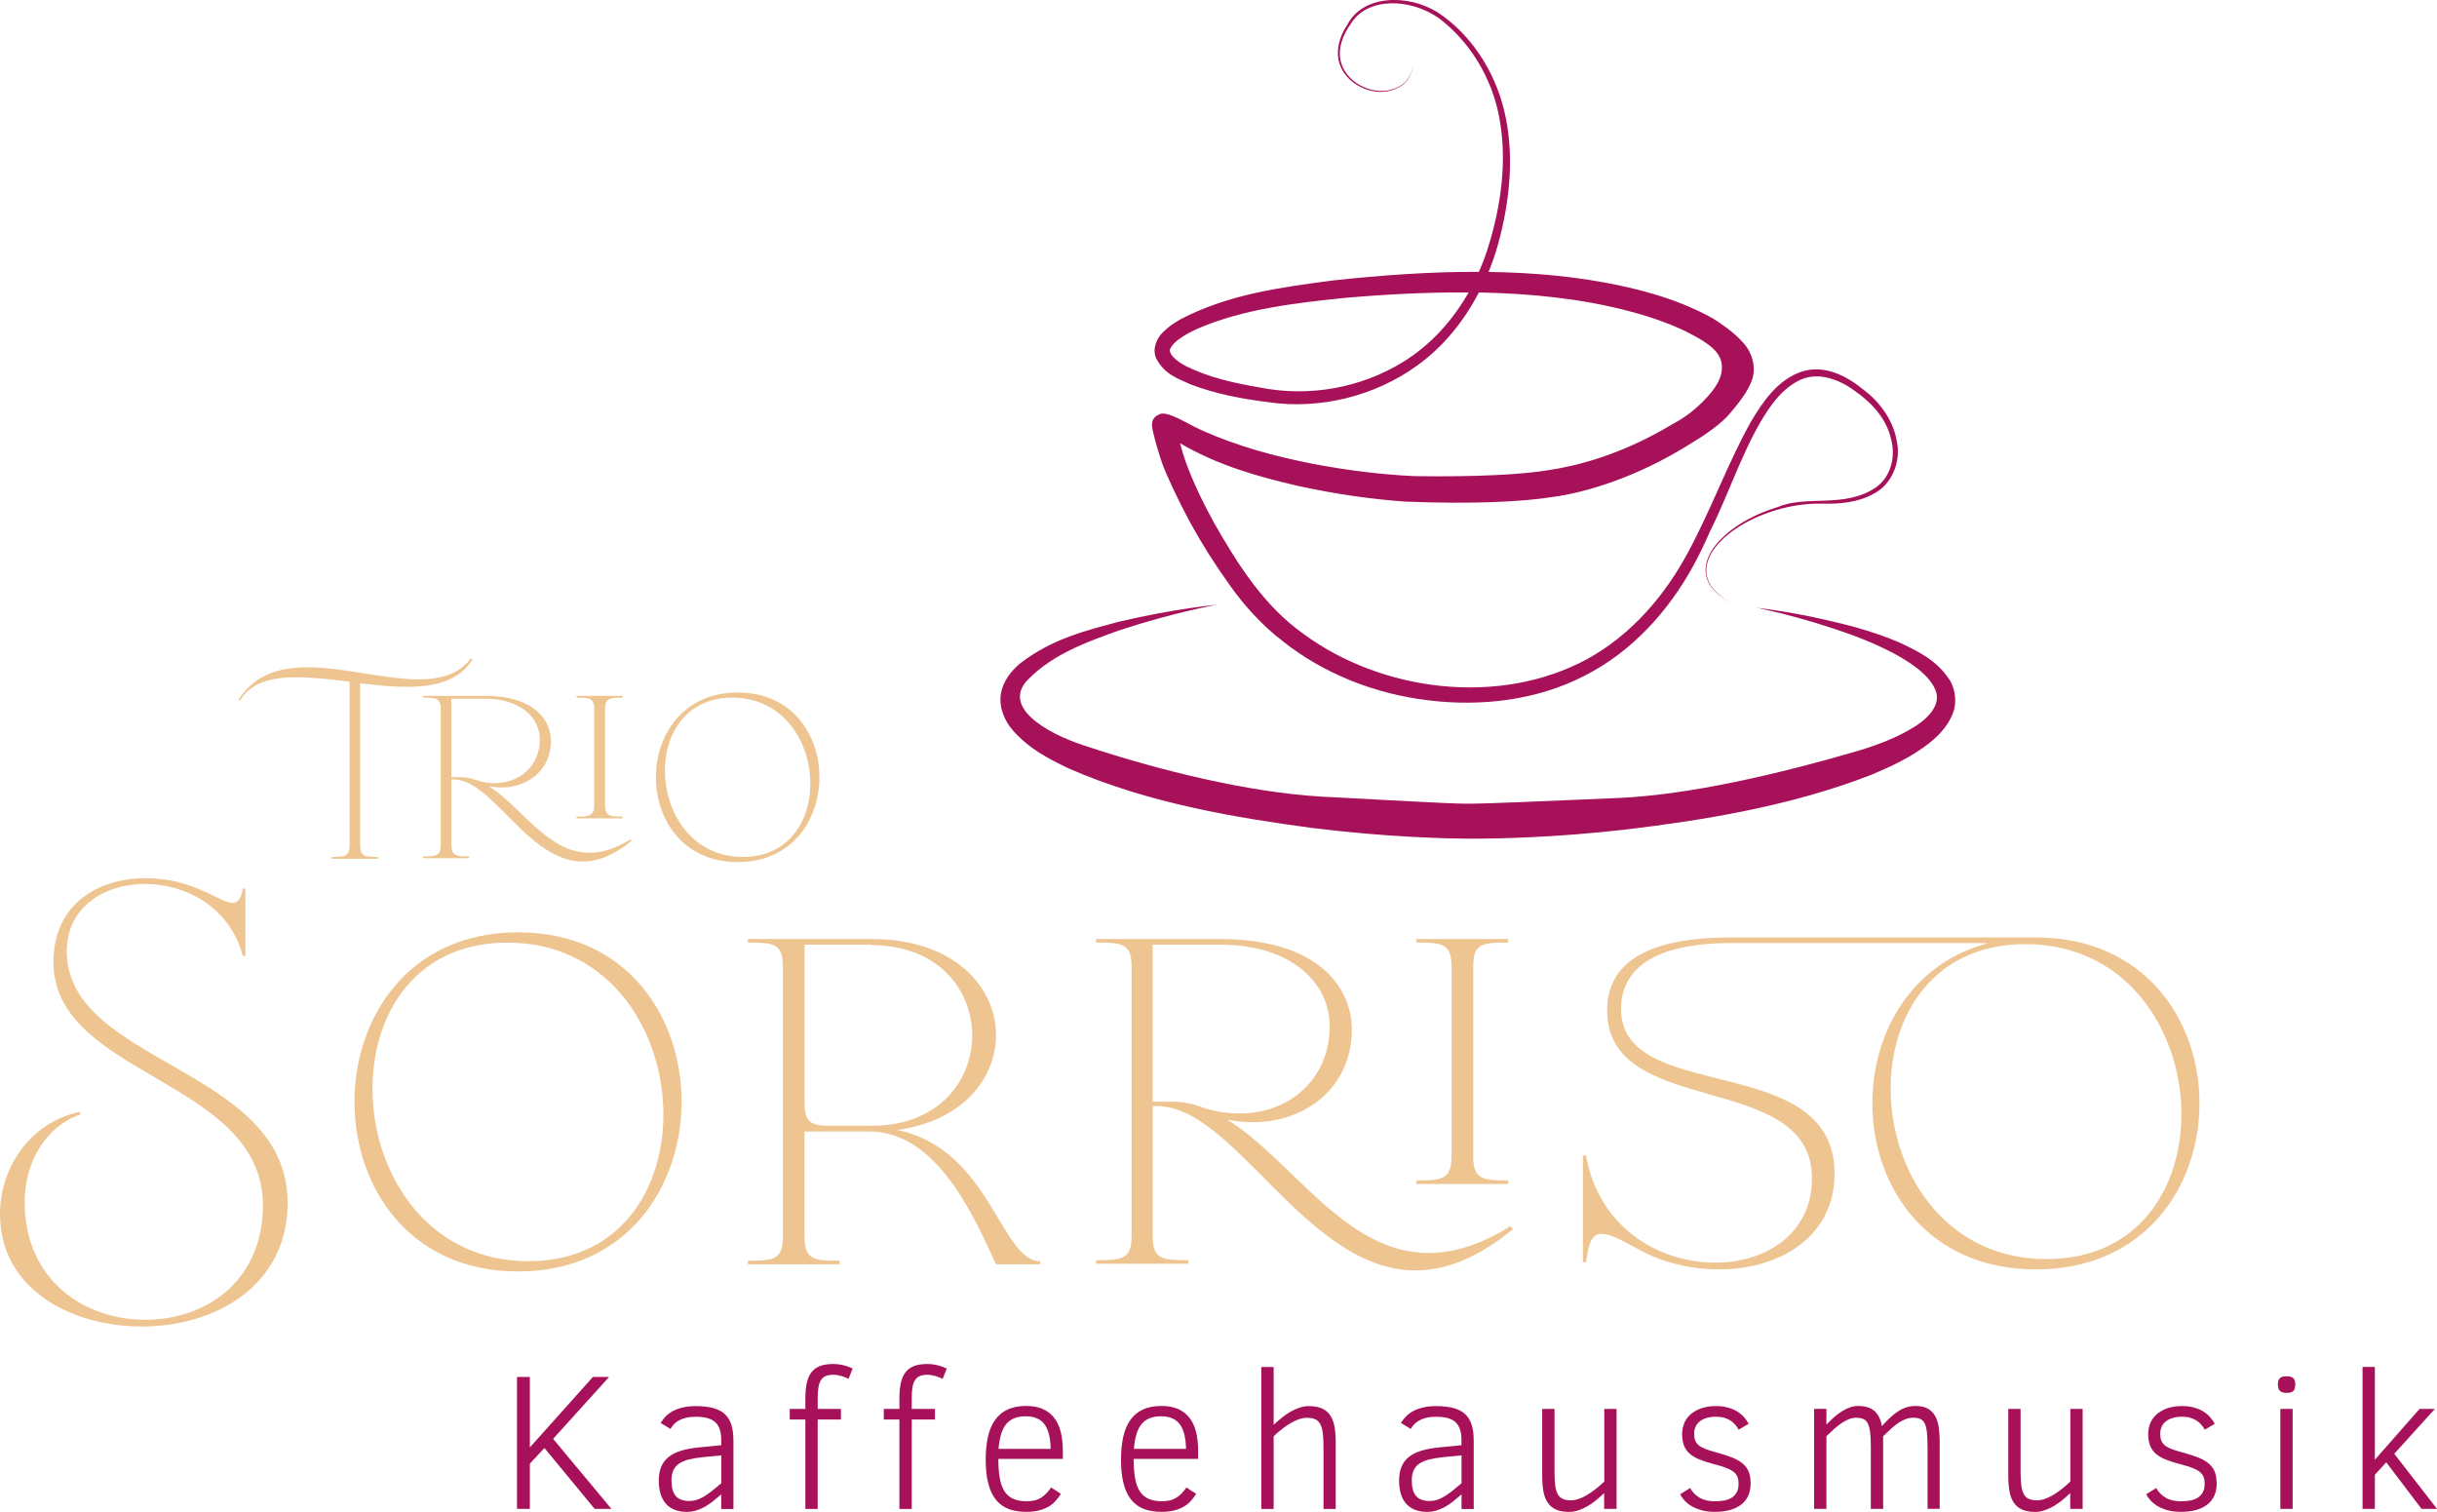 <?xml version="1.0" encoding="UTF-8"?><svg id="a" xmlns="http://www.w3.org/2000/svg" viewBox="0 0 455.01 282.26"><path d="M53.71,224.5c0,15.66-13.64,23.16-27.19,23.16S0,240.45,0,226.71c0-8.55,5.38-17.01,14.8-19.12l.19.48c-6.63,2.31-10.38,9.13-10.38,16.33,0,14.7,11.24,22,22.48,22s22-7.11,22-21.43c-.1-23.54-39.11-23.93-39.11-45.35,0-10.86,8.36-15.66,17.2-15.66,3.65,0,7.3.77,10.57,2.31,2.59,1.06,4.42,2.31,5.67,2.31.96,0,1.63-.77,1.92-2.69h.48v12.59h-.48c-2.4-9.13-10.67-13.45-18.26-13.45s-14.61,4.32-14.61,12.59c0,21.04,41.22,21.62,41.22,46.89Z" style="fill:#eec591; stroke-width:0px;"/><path d="M96.74,237.38c-40.74,0-40.74-63.32,0-63.32s40.64,63.32,0,63.32ZM94.72,175.98c-36.13,0-32.09,59.48,3.94,59.48s32.28-59.48-3.94-59.48Z" style="fill:#eec591; stroke-width:0px;"/><path d="M194.22,235.46v.58h-8.26c-4.04-8.74-10.95-24.79-23.64-24.79h-12.11v19.6c0,4.42,1.83,4.52,6.53,4.52v.67h-17.1v-.67c4.71,0,6.53-.1,6.53-4.52v-50.35c0-4.42-1.83-4.52-6.53-4.52v-.67h23.06c29.31,0,30.94,32.09,4.8,35.65,17.39,3.55,19.31,24.5,26.71,24.5ZM162.71,210.19c25.08,0,25.08-33.73,0-33.73v-.1h-12.49v29.5c0,3.84,1.35,4.32,4.9,4.32h7.59Z" style="fill:#eec591; stroke-width:0px;"/><path d="M282.48,229.5c-6.73,5.48-12.68,7.69-18.16,7.69-20.95,0-34.21-31.8-49.1-30.65v24.31c0,4.32,1.92,4.42,6.63,4.42v.67h-17.2v-.67c4.71,0,6.63-.1,6.63-4.42v-50.45c0-4.32-1.92-4.42-6.63-4.42v-.67h23.06c18.74,0,24.69,9.32,24.69,16.91,0,10.47-8.26,17.3-18.54,17.3-1.54,0-3.07-.19-4.71-.48,12.11,7.5,21.91,24.89,37.57,24.89,4.52,0,9.61-1.44,15.28-5l.48.58ZM218.58,205.67c2.11,0,4.13.38,6.15,1.15,2.31.77,4.61,1.06,6.73,1.06,9.42,0,16.81-6.53,16.81-16.33,0-7.69-6.73-15.18-20.47-15.18h-12.59v29.31h3.36ZM271.02,215.86v-35.46c0-4.32-1.92-4.42-6.53-4.42l-.1-.67h17.2v.67c-4.71,0-6.53.1-6.53,4.42v35.46c0,4.42,1.83,4.52,6.53,4.52v.67h-17.2l.1-.67c4.61,0,6.53-.1,6.53-4.52Z" style="fill:#eec591; stroke-width:0px;"/><path d="M380.1,236.99c-37.47,0-40.45-52.66-8.84-60.92h-48.04c-15.37,0-20.56,5.48-20.56,12.3,0,18.07,39.87,7.59,39.87,30.75,0,11.82-10.28,17.87-21.52,17.87-5.48,0-11.14-1.35-15.95-4.23l.1.1c-2.88-1.63-4.8-2.5-6.15-2.5-1.83,0-2.4,1.73-2.88,5.28h-.58v-19.89h.58c2.4,13.55,13.74,19.99,24.12,19.99,9.42,0,18.06-5.38,18.06-15.76,0-20.37-38.24-10.95-38.24-31.32,0-7.78,5.67-13.64,23.06-13.64h56.98c40.74,0,40.74,61.98,0,61.98ZM378.18,176.27c-36.13,0-32.09,58.8,3.94,58.8s32.19-58.8-3.94-58.8Z" style="fill:#eec591; stroke-width:0px;"/><path d="M354.18,82.54c-.58-3.82-3.03-7.38-6.24-9.78-2.99-2.45-7.35-4.91-11.83-3.28-4.33,1.6-6.97,5.54-9.21,9.27-4.34,7.78-7.35,16.26-11.75,24.41-4.3,8.03-10.58,15.37-18.78,19.87-16.46,8.93-38.36,6.07-52.91-4.62-7.48-5.27-12.37-13.07-16.75-20.74-2.12-3.85-4.01-7.76-5.41-11.67-.35-1.09-.7-2.18-.98-3.25,7.32,4.27,14.9,6.31,21.9,7.94,7.23,1.59,13.99,2.52,20.15,2.96,12.33.49,21.71.06,27.55-.87,5.74-.76,15.48-3.46,25.94-10.08,2.86-1.71,5.64-3.75,7.07-5.44,1.43-1.68,3.45-4.12,4.21-6.4.76-2.27.06-4.97-1.68-6.9-1.75-1.93-3.84-3.36-5.58-4.47-1.74-.99-3.57-1.83-5.44-2.61-3.76-1.53-7.76-2.66-11.88-3.54-7.82-1.69-16.1-2.45-24.63-2.57.67-1.63,1.24-3.29,1.71-4.94,2.37-8.49,3.12-17.21,1.23-25.08-1.87-7.85-6.48-14.44-12.27-18.33-5.77-3.7-14.16-3.31-16.99,2.12-1.58,2.28-2.29,5.12-1.46,7.47.81,2.34,2.75,3.82,4.57,4.53,3.79,1.53,7.27-.07,8.26-1.93,1.11-1.81.95-3.04,1.04-3.01-.08-.04.06,1.23-1.12,3.02-1.05,1.84-4.6,3.31-8.3,1.62-1.78-.77-3.61-2.34-4.23-4.65-.65-2.31.25-4.96,1.86-7.17,3.06-5,11.14-4.82,16.54-.94,5.4,4.11,9.77,10.77,11.17,18.55,1.48,7.77.4,16.38-2.25,24.64-.45,1.37-.97,2.74-1.57,4.08-8.97-.03-18.22.62-27.53,1.64-9.39,1.27-19.17,2.5-28.22,7.24-1.11.64-2.22,1.36-3.24,2.4-.98.92-2.05,2.89-1.31,4.77,1.63,3.22,4.27,3.92,6.52,4.98,4.71,1.78,9.53,2.69,14.37,3.29,9.77,1.46,19.98-1.16,27.73-6.71,5.1-3.63,8.94-8.49,11.68-13.76,9.77.18,19.1,1.17,27.61,3.38,3.86.99,7.53,2.23,10.85,3.8,3.03,1.54,6.07,3.17,6.74,5.53.67,2.36-.59,4.67-2.53,6.77-2.06,2.28-4.13,3.84-6.71,5.22-9.88,5.9-18.24,7.77-22.94,8.47-4.65.8-13.48,1.3-25,1.12-5.7-.25-12.18-.99-19.08-2.31-6.87-1.36-14.07-3.22-21.17-6.48-2.39-1.1-5.95-3.48-7.46-2.75-1.51.73-1.49,1.74-1.15,3.25.34,1.51.93,3.62,1.68,5.81.76,2.19,3.05,7.05,5.22,11.07,2.19,4,4.66,7.92,7.41,11.74,2.71,3.84,6.07,7.56,9.94,10.51,7.68,6.1,17.29,9.85,27.16,11.02,9.81,1.2,20.23.02,29.14-4.58,8.96-4.52,15.77-12.22,20.33-20.54,1.13-2.1,2.17-4.23,3.1-6.39.99-1.98,1.99-4.2,2.87-6.28,1.8-4.22,3.47-8.38,5.5-12.24,2.04-3.78,4.39-7.6,7.91-9.5,3.55-2.05,7.78-.47,10.85,1.81,3.22,2.26,5.81,5.21,6.66,8.81,1,3.48-.08,7.35-2.91,9.23-5.77,3.86-12.88,1.32-18.17,3.58-5.38,1.64-9.73,4.4-12.08,7.71-1.18,1.64-1.66,3.53-1.34,5.07.33,1.55,1.26,2.6,2.02,3.32,1.63,1.39,2.72,1.79,2.69,1.83.03-.04-1.04-.45-2.61-1.84-.75-.71-1.62-1.74-1.97-3.22-.32-1.48.12-3.28,1.25-4.87,2.26-3.2,6.51-5.86,11.73-7.43,2.62-.78,5.53-1.25,8.6-1.19,3.1.06,6.56-.14,9.69-1.91,3.22-1.69,5-5.82,4.23-9.62ZM261.9,67.62c-7.81,4.78-17.44,6.59-26.79,4.7-4.66-.79-9.43-1.87-13.53-3.89-2.04-1-3.75-2.61-2.96-3.54.77-1.39,3.04-2.65,5.07-3.57,8.58-3.67,18.3-4.77,27.57-5.72,7.77-.67,15.48-1.06,22.94-1-2.94,5.18-7.05,9.81-12.3,13.02Z" style="fill:#a7115a; stroke-width:0px;"/><path d="M363.95,126.86c-2.41-3.66-5.82-5.22-8.82-6.68-3.07-1.38-6.05-2.32-8.79-3.1-11.03-2.96-18.38-3.55-18.36-3.64-.04.09,7.43,1.34,18.16,5.24,2.66,1,5.52,2.21,8.33,3.79,2.71,1.57,5.77,3.65,6.88,6.33,1.11,2.55-1.03,5.16-4.1,7.01-3.03,1.87-6.63,3.25-10.33,4.37-14.96,4.37-31.4,8.19-44.69,8.8-13.35.56-24.34,1.08-28.38,1.07-4.04-.03-13.9-.65-27.24-1.33-13.25-.79-29.75-4.71-44.44-9.62-6.84-2.25-15.46-7.25-10.02-12.44,4.7-4.73,11.47-7.04,16.71-8.94,10.86-3.57,18.32-4.76,18.29-4.84.01.08-7.34.62-18.44,3.24-5.47,1.52-12.15,2.97-18.39,7.85-1.46,1.31-3.02,3.05-3.45,5.59-.39,2.56.74,5.09,2.2,6.75,2.96,3.42,6.71,5.36,10.43,7.14,15.14,6.64,31.74,9.27,45.43,11.12,13.74,1.72,24.84,1.98,29.55,2.01,4.7,0,15.59-.15,29.33-1.74,13.71-1.65,30.29-4.23,45.57-10.18,3.78-1.59,7.52-3.31,10.84-5.93,1.63-1.32,3.22-2.89,4.19-5.06,1.07-2.15.74-5.01-.45-6.82Z" style="fill:#a7115a; stroke-width:0px;"/><path d="M111.03,281.71l-9.38-11.37-2.72,2.92v8.45h-2.4v-24.63h2.4v13.15l11.77-13.15h3.02l-10.45,11.55,10.89,13.08h-3.13Z" style="fill:#a7115a; stroke-width:0px;"/><path d="M134.66,281.71v-2.71c-.53.46-1.05.89-1.55,1.29-.5.4-1.01.74-1.52,1.03-.52.29-1.05.52-1.6.69-.55.17-1.14.25-1.77.25-.88,0-1.64-.13-2.3-.4-.65-.27-1.2-.65-1.63-1.16-.43-.5-.76-1.12-.97-1.83-.21-.72-.32-1.52-.32-2.41,0-.97.14-1.82.43-2.55.28-.72.73-1.34,1.34-1.84.61-.51,1.38-.91,2.32-1.2.94-.3,2.07-.51,3.39-.64l4.18-.41v-.94c0-.78-.09-1.45-.27-2-.18-.55-.46-1.01-.85-1.36s-.88-.61-1.48-.77c-.6-.16-1.32-.24-2.15-.24-.7,0-1.31.06-1.82.19-.52.12-.96.29-1.34.5-.37.21-.69.45-.93.72-.25.27-.46.56-.64.86l-1.83-1.12c.26-.43.57-.83.93-1.21.36-.38.81-.71,1.34-1,.53-.28,1.14-.51,1.85-.68.71-.17,1.53-.25,2.48-.25,1.26,0,2.33.12,3.21.36.88.24,1.61.61,2.17,1.13.56.52.97,1.19,1.23,2.01.25.82.38,1.83.38,3.02v12.69h-2.3ZM134.66,271.72l-3.35.32c-1.07.11-1.98.26-2.73.45s-1.37.46-1.84.8-.82.76-1.04,1.26c-.22.5-.33,1.11-.33,1.82,0,1.35.27,2.33.82,2.95s1.4.92,2.56.92c.44,0,.87-.07,1.29-.2.42-.13.86-.33,1.33-.6.46-.27.96-.61,1.5-1.03.53-.42,1.13-.92,1.8-1.49v-5.21Z" style="fill:#a7115a; stroke-width:0px;"/><path d="M158.43,257.43c-.17-.09-.36-.19-.6-.28-.23-.09-.48-.18-.73-.25-.25-.07-.52-.13-.78-.17-.27-.04-.53-.06-.77-.06-.55,0-1,.08-1.37.23s-.66.4-.89.75-.38.79-.48,1.35c-.1.56-.14,1.24-.14,2.05v1.99h4.34v1.98h-4.34v16.7h-2.3v-16.7h-2.92v-1.98h2.92v-2.06c0-1.08.09-2.02.27-2.81.18-.79.47-1.45.88-1.98s.94-.91,1.6-1.16,1.47-.37,2.43-.37c.71,0,1.39.09,2.04.26.65.17,1.18.36,1.61.58l-.77,1.94Z" style="fill:#a7115a; stroke-width:0px;"/><path d="M175.99,257.43c-.17-.09-.37-.19-.6-.28-.23-.09-.48-.18-.73-.25-.25-.07-.52-.13-.78-.17-.27-.04-.53-.06-.77-.06-.55,0-1,.08-1.37.23s-.66.4-.89.75-.39.79-.48,1.35c-.1.56-.14,1.24-.14,2.05v1.99h4.34v1.98h-4.34v16.7h-2.3v-16.7h-2.92v-1.98h2.92v-2.06c0-1.08.09-2.02.27-2.81s.47-1.45.88-1.98c.41-.52.94-.91,1.6-1.16s1.47-.37,2.43-.37c.71,0,1.39.09,2.04.26.65.17,1.18.36,1.61.58l-.76,1.94Z" style="fill:#a7115a; stroke-width:0px;"/><path d="M186.4,272.38c0,1.36.09,2.54.26,3.54.17,1,.46,1.82.87,2.47.41.65.95,1.12,1.63,1.43.68.31,1.52.46,2.53.46.5,0,.95-.05,1.37-.13s.8-.24,1.17-.44c.36-.21.71-.48,1.04-.8.33-.33.66-.73.98-1.2l1.83,1.19c-.33.53-.7,1.01-1.09,1.42-.4.42-.85.77-1.37,1.05s-1.1.5-1.76.66c-.66.15-1.42.23-2.27.23-1.24,0-2.32-.18-3.26-.53-.94-.36-1.72-.92-2.36-1.7s-1.12-1.78-1.44-3.02c-.33-1.23-.49-2.73-.49-4.49,0-1.58.14-2.99.41-4.23.27-1.24.71-2.29,1.31-3.15.6-.86,1.38-1.52,2.33-1.97.96-.45,2.12-.68,3.5-.68,1.21,0,2.25.19,3.11.57s1.57.93,2.13,1.65.96,1.6,1.22,2.63c.26,1.04.39,2.22.39,3.53v1.5h-12.03ZM196.17,270.51c-.04-2.1-.43-3.64-1.17-4.62s-1.91-1.47-3.49-1.47c-.82,0-1.53.12-2.13.36-.6.24-1.1.61-1.51,1.1-.41.5-.73,1.13-.96,1.9s-.39,1.68-.47,2.73h9.74Z" style="fill:#a7115a; stroke-width:0px;"/><path d="M211.66,272.38c0,1.36.09,2.54.26,3.54.17,1,.46,1.82.87,2.47.41.65.95,1.12,1.63,1.43.68.31,1.52.46,2.53.46.5,0,.95-.05,1.37-.13s.8-.24,1.17-.44c.36-.21.71-.48,1.04-.8.33-.33.66-.73.98-1.2l1.83,1.19c-.33.53-.7,1.01-1.09,1.42-.4.42-.85.77-1.37,1.05s-1.1.5-1.76.66c-.66.15-1.42.23-2.27.23-1.24,0-2.32-.18-3.26-.53-.94-.36-1.72-.92-2.36-1.7s-1.12-1.78-1.44-3.02c-.33-1.23-.49-2.73-.49-4.49,0-1.58.14-2.99.41-4.23.27-1.24.71-2.29,1.31-3.15.6-.86,1.38-1.52,2.33-1.97.96-.45,2.12-.68,3.5-.68,1.21,0,2.25.19,3.11.57s1.57.93,2.13,1.65.96,1.6,1.22,2.63c.26,1.04.39,2.22.39,3.53v1.5h-12.03ZM221.44,270.51c-.04-2.1-.43-3.64-1.17-4.62s-1.91-1.47-3.49-1.47c-.82,0-1.53.12-2.13.36-.6.24-1.1.61-1.51,1.1-.41.5-.73,1.13-.96,1.9s-.39,1.68-.47,2.73h9.74Z" style="fill:#a7115a; stroke-width:0px;"/><path d="M247.11,281.71v-11.59c0-1.06-.05-1.93-.14-2.63-.09-.7-.26-1.26-.5-1.67-.24-.41-.56-.71-.97-.87-.41-.17-.92-.25-1.54-.25-.82,0-1.77.31-2.85.92-1.08.61-2.18,1.46-3.31,2.54v13.56h-2.3v-26.5h2.3v10.79c.52-.49,1.05-.94,1.58-1.37.53-.43,1.08-.8,1.63-1.11.55-.31,1.11-.56,1.66-.74.56-.18,1.12-.27,1.69-.27,1,0,1.82.15,2.47.44.65.3,1.17.73,1.55,1.31.38.58.64,1.28.79,2.12s.22,1.8.22,2.87v12.46h-2.3Z" style="fill:#a7115a; stroke-width:0px;"/><path d="M272.88,281.71v-2.71c-.53.46-1.05.89-1.55,1.29-.5.4-1.01.74-1.52,1.03-.52.29-1.05.52-1.6.69-.55.17-1.14.25-1.77.25-.88,0-1.64-.13-2.3-.4-.65-.27-1.19-.65-1.63-1.16-.43-.5-.76-1.12-.97-1.83-.21-.72-.32-1.52-.32-2.41,0-.97.14-1.82.43-2.55.28-.72.73-1.34,1.33-1.84.61-.51,1.38-.91,2.32-1.2.94-.3,2.07-.51,3.39-.64l4.18-.41v-.94c0-.78-.09-1.45-.27-2-.18-.55-.46-1.01-.84-1.36-.39-.36-.88-.61-1.48-.77-.6-.16-1.31-.24-2.14-.24-.7,0-1.31.06-1.83.19-.52.12-.96.29-1.33.5-.37.21-.69.45-.94.72-.25.27-.46.56-.64.86l-1.83-1.12c.26-.43.57-.83.94-1.21.36-.38.81-.71,1.33-1,.53-.28,1.14-.51,1.85-.68.71-.17,1.53-.25,2.48-.25,1.26,0,2.33.12,3.21.36.88.24,1.61.61,2.17,1.13s.97,1.19,1.23,2.01.38,1.83.38,3.02v12.69h-2.3ZM272.88,271.72l-3.35.32c-1.07.11-1.98.26-2.73.45-.75.2-1.37.46-1.84.8-.48.34-.82.76-1.04,1.26-.22.5-.33,1.11-.33,1.82,0,1.35.27,2.33.82,2.95s1.4.92,2.56.92c.44,0,.87-.07,1.29-.2.42-.13.86-.33,1.32-.6.46-.27.96-.61,1.5-1.03.53-.42,1.13-.92,1.8-1.49v-5.21Z" style="fill:#a7115a; stroke-width:0px;"/><path d="M299.51,281.71v-2.95c-.52.5-1.05.96-1.59,1.4-.54.43-1.09.8-1.64,1.11-.55.31-1.1.55-1.65.73s-1.11.27-1.66.27c-1.01,0-1.84-.15-2.48-.45-.65-.3-1.16-.73-1.54-1.31s-.64-1.28-.79-2.12c-.15-.84-.22-1.8-.22-2.87v-12.48h2.3v11.64c0,1.04.05,1.91.13,2.61s.25,1.25.48,1.67.55.72.95.89.91.26,1.53.26c.84,0,1.8-.31,2.87-.93,1.07-.62,2.18-1.48,3.33-2.58v-13.56h2.3v18.67h-2.3Z" style="fill:#a7115a; stroke-width:0px;"/><path d="M326.86,276.94c0,.88-.15,1.65-.45,2.31-.3.66-.74,1.22-1.32,1.66-.58.44-1.28.78-2.1,1.01s-1.76.34-2.8.34c-.96,0-1.8-.1-2.53-.31-.72-.21-1.35-.47-1.88-.79s-.96-.67-1.3-1.06c-.34-.38-.6-.76-.77-1.13l1.85-1.16c.41.75,1,1.35,1.75,1.8.75.45,1.72.68,2.91.68.62,0,1.19-.05,1.73-.15.53-.1,1-.28,1.39-.53s.7-.58.93-1.01c.23-.42.34-.95.34-1.59,0-.5-.07-.93-.21-1.29-.14-.36-.39-.68-.76-.96-.36-.28-.85-.53-1.47-.76-.62-.23-1.41-.46-2.37-.71-1-.26-1.85-.54-2.57-.84-.72-.3-1.31-.66-1.78-1.08-.47-.42-.82-.93-1.04-1.51-.23-.59-.34-1.3-.34-2.14,0-.69.13-1.35.38-1.98.25-.63.65-1.19,1.17-1.66.53-.47,1.19-.85,1.98-1.14.79-.28,1.73-.43,2.81-.43.82,0,1.55.09,2.2.27.65.18,1.22.42,1.72.72.5.3.93.66,1.28,1.06.36.4.65.83.89,1.26l-1.87,1.1c-.18-.33-.4-.65-.65-.94s-.55-.56-.89-.77c-.34-.22-.73-.39-1.17-.52-.44-.13-.94-.19-1.51-.19-1.27,0-2.27.28-3,.84-.73.56-1.09,1.34-1.09,2.35,0,.49.07.9.2,1.25.13.34.35.64.66.9.31.25.73.48,1.26.69.53.2,1.19.41,1.98.62,1.2.32,2.21.65,3.03.98.82.33,1.49.72,1.99,1.16.5.44.86.95,1.09,1.54.22.59.33,1.3.33,2.13Z" style="fill:#a7115a; stroke-width:0px;"/><path d="M359.89,281.71v-11.48c0-1.12-.04-2.03-.11-2.75-.07-.72-.21-1.28-.41-1.7-.2-.42-.48-.7-.83-.86-.35-.15-.8-.23-1.35-.23-.47,0-.93.08-1.38.25-.44.17-.89.4-1.34.7-.45.3-.91.66-1.38,1.09-.47.42-.96.89-1.49,1.41v13.56h-2.3v-11.59c0-1.1-.04-2.01-.13-2.71s-.23-1.26-.43-1.65c-.2-.4-.48-.67-.85-.83-.36-.15-.81-.23-1.36-.23-.45,0-.91.1-1.37.29-.46.19-.93.44-1.39.76s-.93.69-1.39,1.1c-.46.42-.92.85-1.37,1.3v13.56h-2.3v-18.67h2.3v2.95c.46-.5.94-.96,1.42-1.39.49-.43.98-.8,1.47-1.1s.99-.55,1.5-.73c.51-.18,1.03-.27,1.55-.27,1.26,0,2.25.3,2.98.9.73.6,1.21,1.55,1.43,2.86.52-.57,1.03-1.09,1.51-1.55.49-.46.98-.86,1.49-1.18.5-.33,1.02-.58,1.56-.76.53-.18,1.1-.27,1.71-.27.95,0,1.72.17,2.31.5.59.33,1.05.8,1.38,1.4.33.6.55,1.31.67,2.13.11.83.17,1.73.17,2.72v12.46h-2.3Z" style="fill:#a7115a; stroke-width:0px;"/><path d="M386.53,281.71v-2.95c-.52.5-1.05.96-1.59,1.4-.54.43-1.09.8-1.64,1.11-.55.31-1.1.55-1.65.73s-1.11.27-1.66.27c-1.01,0-1.84-.15-2.48-.45-.65-.3-1.16-.73-1.54-1.31s-.64-1.28-.79-2.12c-.15-.84-.22-1.8-.22-2.87v-12.48h2.3v11.64c0,1.04.05,1.91.13,2.61s.25,1.25.48,1.67.55.72.95.89.91.26,1.53.26c.84,0,1.8-.31,2.87-.93,1.07-.62,2.18-1.48,3.33-2.58v-13.56h2.3v18.67h-2.3Z" style="fill:#a7115a; stroke-width:0px;"/><path d="M413.88,276.94c0,.88-.15,1.65-.45,2.31-.3.66-.74,1.22-1.32,1.66-.58.44-1.27.78-2.1,1.01-.83.23-1.76.34-2.8.34-.96,0-1.8-.1-2.53-.31-.72-.21-1.35-.47-1.88-.79-.53-.32-.96-.67-1.3-1.06-.34-.38-.6-.76-.77-1.13l1.85-1.16c.42.75,1,1.35,1.75,1.8.75.45,1.72.68,2.91.68.62,0,1.19-.05,1.73-.15.53-.1,1-.28,1.39-.53.39-.25.7-.58.93-1.01.23-.42.34-.95.34-1.59,0-.5-.07-.93-.21-1.29-.14-.36-.39-.68-.76-.96-.36-.28-.85-.53-1.47-.76-.62-.23-1.41-.46-2.37-.71-1-.26-1.85-.54-2.57-.84-.72-.3-1.31-.66-1.78-1.08-.47-.42-.81-.93-1.04-1.51-.23-.59-.34-1.3-.34-2.14,0-.69.13-1.35.38-1.98s.65-1.19,1.17-1.66c.53-.47,1.19-.85,1.98-1.14s1.73-.43,2.81-.43c.82,0,1.55.09,2.2.27.65.18,1.22.42,1.72.72.5.3.93.66,1.28,1.06.36.4.65.83.89,1.26l-1.87,1.1c-.18-.33-.39-.65-.65-.94s-.55-.56-.89-.77-.73-.39-1.17-.52c-.44-.13-.94-.19-1.51-.19-1.27,0-2.27.28-3,.84-.73.56-1.09,1.34-1.09,2.35,0,.49.06.9.2,1.25.13.34.35.64.66.9s.73.48,1.25.69c.53.2,1.19.41,1.98.62,1.2.32,2.21.65,3.03.98.83.33,1.49.72,1.99,1.16.5.44.87.95,1.09,1.54.22.59.33,1.3.33,2.13Z" style="fill:#a7115a; stroke-width:0px;"/><path d="M428.54,258.48c0,.61-.13,1.02-.38,1.24-.25.22-.67.33-1.25.33s-1.02-.14-1.26-.41c-.23-.27-.35-.66-.35-1.16,0-.53.12-.92.36-1.17.24-.24.65-.36,1.25-.36s1.03.12,1.27.36c.24.24.37.63.37,1.17ZM425.76,281.71v-18.67h2.3v18.67h-2.3Z" style="fill:#a7115a; stroke-width:0px;"/><path d="M452.13,281.71l-6.6-8.7-2.12,2.33v6.37h-2.3v-26.5h2.3v17.32l8.35-9.49h2.85l-7.58,8.38,7.99,10.29h-2.88Z" style="fill:#a7115a; stroke-width:0px;"/><path d="M88.24,123.09c-2.5,4.04-7.06,5.14-12.3,5.14-2.74,0-5.72-.29-8.7-.67v30.17c0,2.21.96,2.26,3.31,2.26v.34h-8.6v-.34c2.35,0,3.32-.05,3.32-2.26v-30.46c-3.46-.43-6.87-.82-9.95-.82-4.66,0-8.5.96-10.52,4.37l-.29-.14c3.03-4.76,7.69-6.1,12.92-6.1,6.73,0,14.46,2.26,20.75,2.26,3.99,0,7.45-.91,9.71-3.89l.34.14Z" style="fill:#eec591; stroke-width:0px;"/><path d="M117.9,157.01c-3.36,2.74-6.34,3.84-9.08,3.84-10.47,0-17.1-15.9-24.55-15.33v12.16c0,2.16.96,2.21,3.32,2.21v.34h-8.6v-.34c2.35,0,3.31-.05,3.31-2.21v-25.22c0-2.16-.96-2.21-3.31-2.21v-.34h11.53c9.37,0,12.35,4.66,12.35,8.46,0,5.24-4.13,8.65-9.27,8.65-.77,0-1.54-.1-2.35-.24,6.05,3.75,10.95,12.44,18.78,12.44,2.26,0,4.8-.72,7.64-2.5l.24.29ZM85.95,145.1c1.06,0,2.07.19,3.07.58,1.15.38,2.31.53,3.36.53,4.71,0,8.41-3.27,8.41-8.17,0-3.84-3.36-7.59-10.23-7.59h-6.29v14.65h1.68ZM110.95,150.19v-17.73c0-2.16-.96-2.21-3.27-2.21l-.05-.34h8.6v.34c-2.35,0-3.27.05-3.27,2.21v17.73c0,2.21.91,2.26,3.27,2.26v.34h-8.6l.05-.34c2.31,0,3.27-.05,3.27-2.26Z" style="fill:#eec591; stroke-width:0px;"/><path d="M137.74,160.95c-20.37,0-20.37-31.66,0-31.66s20.32,31.66,0,31.66ZM136.73,130.25c-18.06,0-16.05,29.74,1.97,29.74s16.14-29.74-1.97-29.74Z" style="fill:#eec591; stroke-width:0px;"/></svg>
